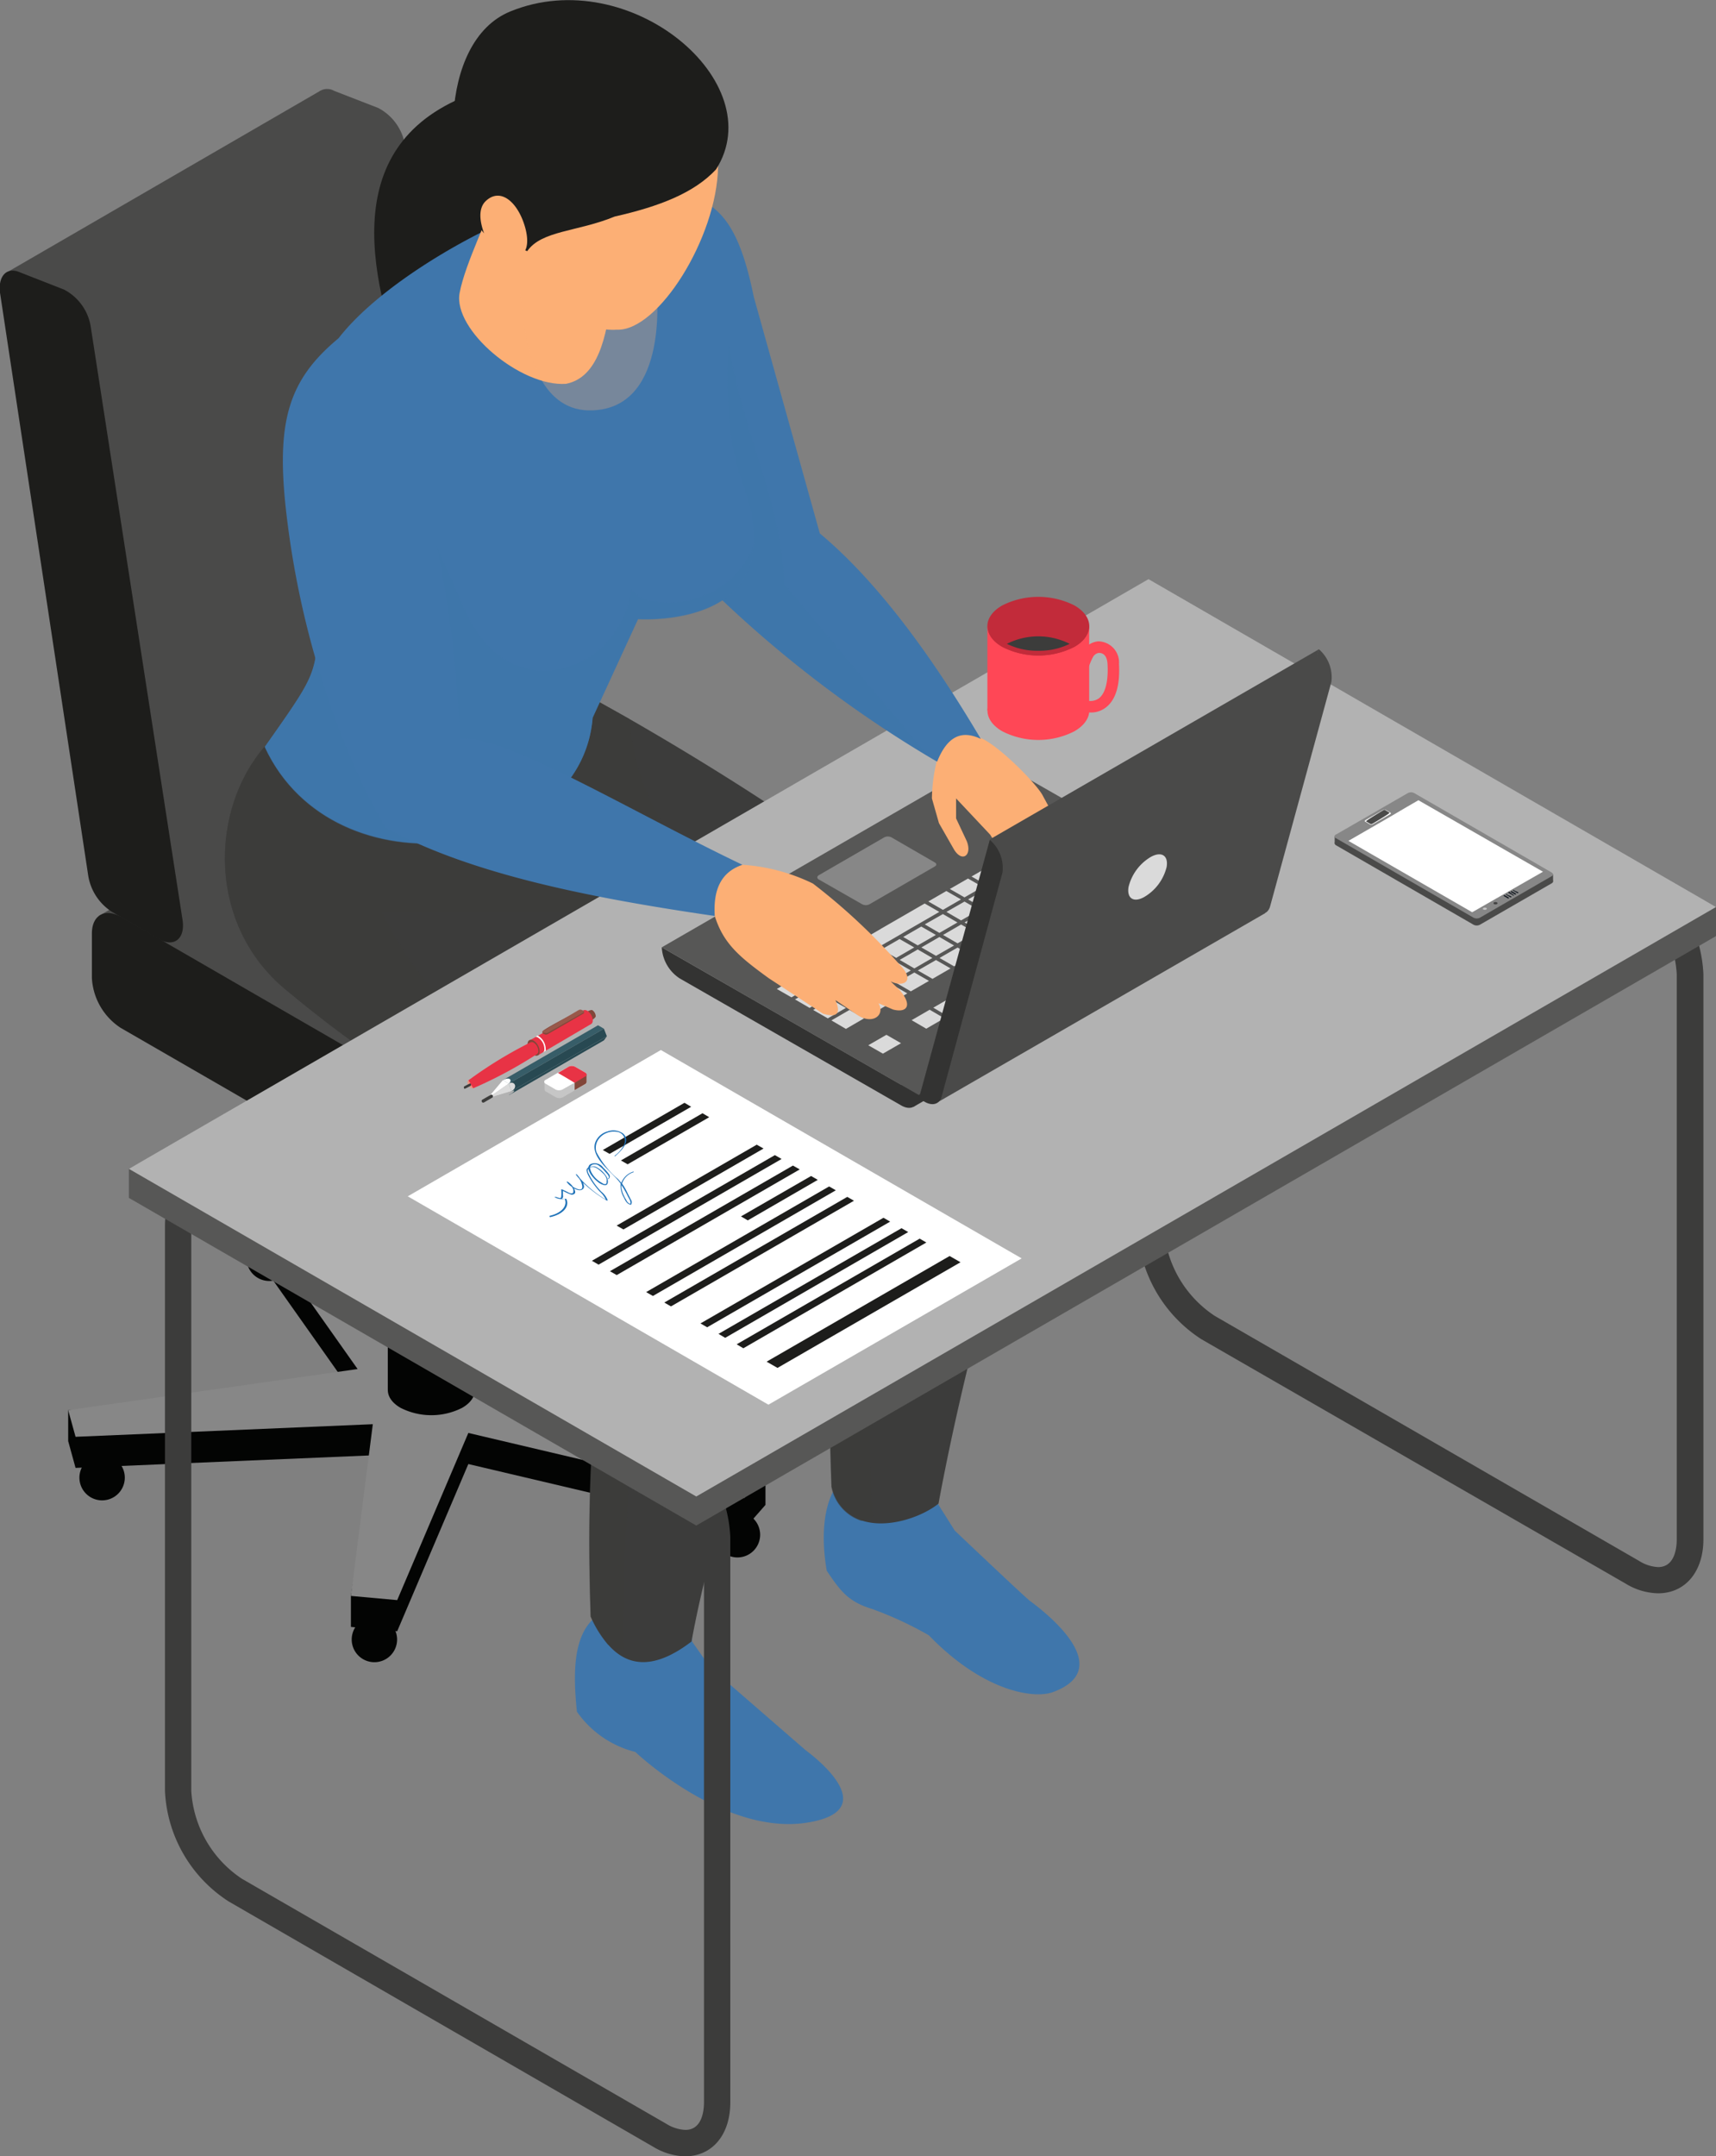 <svg xmlns="http://www.w3.org/2000/svg" viewBox="0 0 151.25 190"><rect x="0" y="0" width="151.25" height="190" fill="#808080" stroke="none"/><defs><style>.cls-1{isolation:isolate;}.cls-2{fill:#030403;}.cls-3{fill:#878787;}.cls-4{fill:#4a4a49;}.cls-5{fill:#1d1d1b;}.cls-27,.cls-6{fill:#3f76ab;}.cls-7,.cls-8{fill:#3c3c3b;}.cls-24,.cls-25,.cls-27,.cls-8{opacity:0.5;}.cls-27,.cls-28,.cls-8{mix-blend-mode:multiply;}.cls-9{fill:#575756;}.cls-10{fill:#b2b2b2;}.cls-11{fill:#e83345;}.cls-12{fill:#824639;}.cls-13,.cls-25{fill:#fff;}.cls-14{fill:#eb9481;}.cls-15{fill:#98584a;}.cls-16{fill:#375d68;}.cls-17{fill:#284952;}.cls-18{fill:#dadada;}.cls-19{fill:#c6c6c6;}.cls-20{fill:#333332;}.cls-21{fill:#ff4756;}.cls-22{fill:#c22b3a;}.cls-23{fill:#273340;}.cls-26,.cls-28{fill:#fcaf75;}.cls-28{opacity:0.3;}.cls-29{fill:#1d71b8;}</style></defs><title>Asset 4</title><g class="cls-1"><g id="Layer_2" data-name="Layer 2"><g id="Layer_1-2" data-name="Layer 1"><path class="cls-2" d="M58.32,115.12a2,2,0,1,0,2-2A2,2,0,0,0,58.32,115.12Z"/><path class="cls-2" d="M63,135.23a2,2,0,1,0,2-2A2,2,0,0,0,63,135.23Z"/><path class="cls-2" d="M31,144.46a2,2,0,1,0,2-2A2,2,0,0,0,31,144.46Z"/><path class="cls-2" d="M7,130.2a2,2,0,1,0,2-2A2,2,0,0,0,7,130.2Z"/><path class="cls-2" d="M21.73,110.87a2,2,0,1,0,2-2A2,2,0,0,0,21.73,110.87Z"/><polygon class="cls-2" points="21.6 109.32 21.6 106.59 25.28 108.24 39.12 121.13 59.18 111.34 62.1 110.29 62.1 113.03 45.15 124.61 67.47 129.87 67.47 132.6 65.6 134.73 41.28 129 35.01 143.73 30.93 143.35 30.93 140.62 32.86 128.23 6.66 129.34 6.01 126.98 6.01 124.25 31.52 123.36 21.6 109.32"/><polygon class="cls-3" points="21.6 106.59 25.28 105.51 39.12 118.4 59.18 108.61 62.1 110.29 45.15 121.88 67.47 129.87 65.6 131.99 41.28 126.26 35.01 140.99 30.93 140.62 32.86 125.49 6.66 126.6 6.01 124.25 31.52 120.63 21.6 106.59"/><path class="cls-2" d="M35.31,120.92c-1.5.87-1.5,2.27,0,3.13a6,6,0,0,0,5.42,0c1.5-.86,1.5-2.26,0-3.13A6,6,0,0,0,35.31,120.92Z"/><rect class="cls-2" x="34.18" y="97.78" width="7.67" height="24.7"/><path class="cls-4" d="M38.31,74.58,68.65,92.1c1.4.8,2.53.15,2.53-1.47A12.92,12.92,0,0,0,65.33,80.4l-27-15.6c-1.4-.81-2.54-.16-2.54,1.46v3.93A5.62,5.62,0,0,0,38.31,74.58Z"/><path class="cls-4" d="M27.71,9.79l1.55,10.33,6.19,41.06a4.7,4.7,0,0,0,2,3.15l4.2,2.42a1.5,1.5,0,0,0,1.41.19,1.71,1.71,0,0,0,.65-1.87l-.71-4.61L36.23,16.24,35.7,12.8a4.52,4.52,0,0,0-2.37-3.29L29.44,8a1.22,1.22,0,0,0-1.21,0A1.73,1.73,0,0,0,27.71,9.79Z"/><polygon class="cls-4" points="42.87 108.2 70.68 92.09 36.62 64.57 8.7 80.71 42.87 108.2"/><polygon class="cls-4" points="0.83 23.87 28.23 8 43.19 66.9 15.65 82.8 0.83 23.87"/><path class="cls-5" d="M10.64,90.57,41,108.09c1.4.81,2.53.15,2.53-1.46a13,13,0,0,0-5.85-10.24l-27-15.6C9.24,80,8.1,80.64,8.1,82.25v3.93A5.6,5.6,0,0,0,10.64,90.57Z"/><path class="cls-5" d="M16.09,81.06,8,28.8a4.48,4.48,0,0,0-2.37-3.29L1.77,24C.6,23.48-.18,24.32,0,25.79L7.78,77.18a4.67,4.67,0,0,0,2.05,3.14L14,82.75C15.35,83.51,16.34,82.7,16.09,81.06Z"/><path class="cls-6" d="M74.23,130.32c-1.66,1.66-1.91,4.9-1.36,8.08,1.24,1.85,1.93,2.74,4,3.37a31.68,31.68,0,0,1,5,2.32c4.83,5,9.3,5.62,10.95,5,5.56-2.06-.41-6.83-2-8-.47-.34-6.67-6.23-6.67-6.23l-1.47-2.33.18-5.08-8.07-2.38Z"/><path class="cls-7" d="M90.86,93.49c-1.07,12.61-5,22.1-8.14,39-1.47,1.18-4.5,2.25-6.78,1.48a3.93,3.93,0,0,1-2.64-3c-.49-14.44-.37-25.62,3.62-35-12.13-5.33-28.17-7-38.06-15.3-3.85-3.32-6.75-6.38-7.66-9.4a6.24,6.24,0,0,1,.24-4.49A9.45,9.45,0,0,1,33,64.45l3.16-2.25,13.61-2c1.74.92,3.67,2,5.71,3.15C70.17,71.78,90.93,85.7,90.86,93.49Z"/><path class="cls-8" d="M76.91,133.69l-1,.32a3.93,3.93,0,0,1-2.64-3c-.49-14.44-.37-25.62,3.62-35-12.13-5.33-28.17-7-38.06-15.3-3.85-3.32-6.75-6.38-7.66-9.4l.24-4.49A9.45,9.45,0,0,1,33,64.45l3.16-2.25,13.61-2c1.74.92,3.67,2,5.71,3.15,1,12.81,13.5,21.84,27.32,30.41C77.59,105.76,76.1,119.25,76.91,133.69Z"/><path class="cls-6" d="M52.2,142.74c-1.65,1.66-1.7,4.7-1.35,8.08A8.92,8.92,0,0,0,56,154.37s7.71,7.34,15.05,6.24,0-6.36,0-6.36l-8.46-7.34L61,144.64l-.07-4.77-8.07-2.38Z"/><path class="cls-7" d="M72.32,102.8c-1.06,12.61-8.25,24.9-11.37,41.84-2.84,2.17-5.35,2.55-7.35.27a9.9,9.9,0,0,1-1.53-2.47c-.5-14.44.49-27.18,4.47-36.52C44.42,100.59,34.83,95.3,24.94,87c-6.75-5.83-6.33-15.79-1.61-21.22l1.35-.21.26,0,22.25,4.61,3.68,4.17L55.8,79.9C63.94,89.14,71.24,97.87,72.32,102.8Z"/><path class="cls-8" d="M55,145.43l-1.42-.52a9.9,9.9,0,0,1-1.53-2.47c-.5-14.44.49-27.18,4.47-36.52C44.42,100.59,34.83,95.3,24.94,87c-6.75-5.83-6.33-15.79-1.61-21.22l1.35-.21,26.19,8.74L55.8,79.9c-2.85.44-9.1.59-22.12.44,4.64,9.79,15.52,18.11,28.81,23.86C56.36,114.67,54.85,129.29,55,145.43Z"/><path class="cls-7" d="M57.58,189.16,20.17,167.55a12.24,12.24,0,0,1-5.63-9.74V108c0-2.85,1.59-4.76,3.95-4.76a5.67,5.67,0,0,1,2.83.84L58.74,125.7a12.24,12.24,0,0,1,5.63,9.74v49.8c0,2.85-1.58,4.76-4,4.76A5.7,5.7,0,0,1,57.58,189.16ZM16.86,108v49.8a10,10,0,0,0,4.46,7.74l37.42,21.6a3.47,3.47,0,0,0,1.67.53c1.48,0,1.64-1.7,1.64-2.44v-49.8a10,10,0,0,0-4.47-7.74L20.17,106.1a3.53,3.53,0,0,0-1.68-.54C17,105.56,16.86,107.27,16.86,108Z"/><path class="cls-7" d="M143.31,139.55,105.89,118a12.29,12.29,0,0,1-5.62-9.75V58.4c0-2.85,1.59-4.76,4-4.76a5.67,5.67,0,0,1,2.83.84l37.42,21.61a12.27,12.27,0,0,1,5.62,9.74v49.8c0,2.85-1.59,4.76-4,4.76A5.67,5.67,0,0,1,143.31,139.55ZM102.59,58.4v49.8a10,10,0,0,0,4.47,7.74l37.42,21.6a3.46,3.46,0,0,0,1.67.54c1.48,0,1.64-1.71,1.64-2.45V85.83a10,10,0,0,0-4.47-7.74l-37.42-21.6a3.46,3.46,0,0,0-1.67-.54C102.75,56,102.59,57.66,102.59,58.4Z"/><polygon class="cls-9" points="11.36 105.55 61.37 134.42 151.25 82.48 151.25 79.92 101.23 53.59 11.36 102.99 11.36 105.55"/><polygon class="cls-10" points="11.36 102.99 61.37 131.86 151.25 79.92 101.23 51.03 11.36 102.99"/><polygon class="cls-11" points="52.1 90.23 48.08 92.59 47.86 92.72 47.4 93 46.66 91.68 47.15 91.41 47.35 91.3 51.4 89.04 52.1 90.23"/><path class="cls-12" d="M52.51,89.54c0,.19-.69.6-.85.5a.67.67,0,0,1-.31-.53c0-.19.69-.59.86-.5A.68.68,0,0,1,52.51,89.54Z"/><path class="cls-12" d="M47.56,92.65c0,.34-.23.47-.53.3A1.18,1.18,0,0,1,46.5,92c0-.34.24-.48.53-.31A1.17,1.17,0,0,1,47.56,92.65Z"/><path class="cls-13" d="M48.1,92.43a.41.41,0,0,1,0,.16l-.22.13a.35.35,0,0,0,.1-.29,1.19,1.19,0,0,0-.55-1,.43.43,0,0,0-.22-.07s.16-.11.16-.11a.38.38,0,0,1,.13.06A1.39,1.39,0,0,1,48.1,92.43Z"/><path class="cls-11" d="M52.25,89.91c0,.31-.22.44-.49.28a1.08,1.08,0,0,1-.49-.84c0-.31.22-.44.49-.29A1.1,1.1,0,0,1,52.25,89.91Z"/><path class="cls-14" d="M41.79,95.69c0,.19-.13.26-.29.17a.64.64,0,0,1-.29-.5c0-.19.13-.26.29-.17A.64.64,0,0,1,41.79,95.69Z"/><path class="cls-11" d="M47.45,92.58a.91.91,0,0,0-.42-.72.28.28,0,0,0-.3,0,37.24,37.24,0,0,0-5.44,3.33l.42.7a38.25,38.25,0,0,0,5.6-3A.31.31,0,0,0,47.45,92.58Z"/><path class="cls-12" d="M51.42,89.31l-3.14,1.81a.34.34,0,0,1-.31,0l-.09-.05c-.05,0-.08,0-.07-.18S51,89.08,51,89.08a.32.32,0,0,1,.3,0l.1,0c.07,0,.06.09.06.1A.09.09,0,0,1,51.42,89.31Z"/><path class="cls-15" d="M51.42,89.22,48.28,91A.34.34,0,0,1,48,91l-.09,0c-.09,0-.09-.13,0-.18L51,89a.32.32,0,0,1,.3,0l.1.05C51.51,89.09,51.51,89.17,51.42,89.22Z"/><path class="cls-7" d="M41.51,95.66a.19.19,0,0,0-.06-.2,4.65,4.65,0,0,0-.55.28.17.17,0,0,0,.05.2,4.65,4.65,0,0,0,.55-.28Z"/><polygon class="cls-10" points="44.32 96.21 44.06 95.55 44.32 95.18 44.84 95.48 45.09 96.14 44.84 96.51 44.32 96.21"/><polygon class="cls-10" points="52.71 91.38 52.46 90.71 52.71 90.34 53.23 90.64 53.49 91.31 53.23 91.67 52.71 91.38"/><polygon class="cls-16" points="53.23 90.64 44.84 95.48 44.32 95.18 52.71 90.34 53.23 90.64"/><polygon class="cls-17" points="53.49 91.31 45.09 96.14 44.84 95.48 53.23 90.64 53.49 91.31"/><polygon class="cls-17" points="53.23 91.67 44.84 96.51 45.09 96.14 53.49 91.31 53.23 91.67"/><polygon class="cls-13" points="44.84 95.48 42.97 96.78 44.32 95.18 44.84 95.48"/><polygon class="cls-18" points="45.09 96.14 42.97 96.78 44.84 95.48 45.09 96.14"/><polygon class="cls-10" points="44.84 96.51 42.97 96.78 45.09 96.14 44.84 96.51"/><path class="cls-7" d="M42.59,97.16a.14.14,0,0,1-.12-.08.14.14,0,0,1,.05-.19l.77-.44s.1,0,.14.07,0,.14,0,.17l-.77.45Z"/><path class="cls-13" d="M44.32,95.18l.52.3C45.16,95.24,45,94.81,44.32,95.18Z"/><path class="cls-18" d="M44.84,95.48l.25.66C45.68,95.81,45.35,95.18,44.84,95.48Z"/><path class="cls-10" d="M45.09,96.14l-.25.37C45.38,96.19,45.48,96,45.09,96.14Z"/><path class="cls-19" d="M50.88,94.69c0,.08-.18,0-.18,0a.64.64,0,0,0-.6,0l-.35.2-.8.46H48V96a.21.21,0,0,0,.12.18l.88.51a.7.7,0,0,0,.6,0l1.08-.63.92-.53a.22.22,0,0,0,.13-.19v-.64Z"/><path class="cls-13" d="M51.57,94.86l-.93.54L49.57,96a.7.7,0,0,1-.6,0l-.88-.51a.18.18,0,0,1,0-.34l1.09-.63L50.1,94a.64.64,0,0,1,.6,0l.87.5C51.74,94.61,51.74,94.77,51.57,94.86Z"/><path class="cls-12" d="M51.7,94.69v.64a.22.22,0,0,1-.13.19l-.92.53v-.64l.78-.72.17-.16A.22.22,0,0,1,51.7,94.69Z"/><path class="cls-11" d="M51.7,94.69c0,.06,0,.12-.13.17l-.92.55-.9-.54-.57-.33L50.1,94a.64.64,0,0,1,.6,0l.87.5C51.66,94.58,51.7,94.63,51.7,94.69Z"/><rect class="cls-20" x="79.52" y="93.77" width="6.76" height="2.21" transform="translate(-36.33 54.16) rotate(-30)"/><path class="cls-20" d="M58.33,83.47,81,96.48c0,1-.7,1.43-1.57.92L59.91,86.21a3.48,3.48,0,0,1-1.58-2.73Z"/><polygon class="cls-9" points="109.91 79.64 87.32 66.73 58.33 83.47 80.98 96.48 109.91 79.64"/><polygon class="cls-18" points="78.13 91.18 79.42 91.92 77.82 92.84 76.53 92.1 78.13 91.18"/><polygon class="cls-18" points="83.23 89.72 81.64 90.64 80.35 89.89 81.94 88.97 83.23 89.72"/><polygon class="cls-18" points="83.85 87.87 85.14 88.62 83.54 89.54 82.26 88.79 83.85 87.87"/><polygon class="cls-18" points="85.76 86.77 87.04 87.52 85.45 88.44 84.16 87.69 85.76 86.77"/><polygon class="cls-18" points="87.66 85.67 88.95 86.42 87.36 87.33 86.07 86.59 87.66 85.67"/><polygon class="cls-18" points="92.77 84.21 91.17 85.13 89.88 84.39 91.48 83.47 92.77 84.21"/><polygon class="cls-18" points="93.38 82.37 94.67 83.11 93.08 84.03 91.79 83.29 93.38 82.37"/><polygon class="cls-18" points="95.29 81.27 96.58 82.01 94.99 82.93 93.7 82.19 95.29 81.27"/><polygon class="cls-18" points="90.06 75.68 88.77 74.94 90.36 74.02 91.65 74.76 90.06 75.68"/><polygon class="cls-18" points="91.96 74.58 90.68 73.84 92.27 72.92 93.56 73.66 91.96 74.58"/><polygon class="cls-18" points="92.58 72.73 94.18 71.81 95.46 72.56 93.87 73.48 92.58 72.73"/><polygon class="cls-18" points="69.76 87.88 68.47 87.14 70.06 86.22 71.35 86.96 69.76 87.88"/><polygon class="cls-18" points="71.67 86.78 70.38 86.04 71.97 85.12 73.26 85.86 71.67 86.78"/><polygon class="cls-18" points="82.79 80.35 79.9 82.02 79.29 82.38 78.98 82.56 78.18 83.02 77.07 83.66 75.48 84.58 73.57 85.68 72.28 84.94 77.51 81.92 77.69 81.81 81.5 79.61 82.79 80.35"/><polygon class="cls-18" points="83.11 80.17 81.82 79.43 83.41 78.51 84.7 79.25 83.11 80.17"/><polygon class="cls-18" points="85.01 79.07 83.72 78.33 85.32 77.41 86.61 78.15 85.01 79.07"/><polygon class="cls-18" points="85.63 77.23 87.23 76.31 88.51 77.05 86.92 77.97 85.63 77.23"/><polygon class="cls-18" points="90.37 75.86 91.96 74.94 93.25 75.69 91.66 76.61 90.37 75.86"/><polygon class="cls-18" points="92.28 74.76 93.87 73.84 95.16 74.58 93.57 75.5 92.28 74.76"/><polygon class="cls-18" points="94.18 73.66 95.78 72.74 97.07 73.48 95.47 74.4 94.18 73.66"/><polygon class="cls-18" points="70.07 88.06 71.67 87.14 72.95 87.89 71.36 88.81 70.07 88.06"/><polygon class="cls-18" points="74.86 86.78 73.27 87.7 71.98 86.96 73.57 86.04 74.86 86.78"/><polygon class="cls-18" points="76.77 85.68 75.17 86.6 73.89 85.86 75.48 84.94 76.77 85.68"/><polygon class="cls-18" points="78.67 84.58 77.08 85.5 75.79 84.76 77.39 83.84 78.67 84.58"/><polygon class="cls-18" points="80.58 83.48 78.99 84.4 77.7 83.66 79.29 82.74 80.58 83.48"/><polygon class="cls-18" points="82.49 82.38 80.89 83.3 79.61 82.56 81.2 81.64 82.49 82.38"/><polygon class="cls-18" points="84.39 81.28 82.8 82.2 81.51 81.45 83.11 80.54 84.39 81.28"/><polygon class="cls-18" points="86.3 80.18 84.71 81.1 83.42 80.35 85.01 79.44 86.3 80.18"/><polygon class="cls-18" points="88.21 79.08 86.62 80 85.33 79.25 86.92 78.33 88.21 79.08"/><polygon class="cls-18" points="91.97 76.79 93.57 75.87 94.85 76.61 93.26 77.53 91.97 76.79"/><polygon class="cls-18" points="96.76 75.51 95.17 76.43 93.88 75.69 95.47 74.77 96.76 75.51"/><polygon class="cls-18" points="95.79 74.58 97.38 73.67 98.67 74.41 97.08 75.33 95.79 74.58"/><polygon class="cls-18" points="71.67 88.99 73.27 88.07 74.56 88.81 72.96 89.73 71.67 88.99"/><polygon class="cls-18" points="76.46 87.71 74.87 88.63 73.58 87.89 75.17 86.97 76.46 87.71"/><polygon class="cls-18" points="75.49 86.78 77.08 85.86 78.37 86.61 76.78 87.53 75.49 86.78"/><polygon class="cls-18" points="77.39 85.68 78.99 84.76 80.28 85.51 78.68 86.43 77.39 85.68"/><polygon class="cls-18" points="79.3 84.58 80.89 83.66 82.18 84.41 80.59 85.33 79.3 84.58"/><polygon class="cls-18" points="81.21 83.48 82.8 82.56 84.09 83.31 82.5 84.22 81.21 83.48"/><polygon class="cls-18" points="86 82.2 84.4 83.12 83.12 82.38 84.71 81.46 86 82.2"/><polygon class="cls-18" points="85.02 81.28 86.62 80.36 87.9 81.1 86.31 82.02 85.02 81.28"/><polygon class="cls-18" points="90.13 79.82 88.22 80.92 86.93 80.18 88.84 79.08 87.23 78.15 88.83 77.23 90.43 78.16 90.95 78.46 91.72 78.9 90.65 79.52 90.13 79.82"/><polygon class="cls-18" points="94.86 78.46 93.58 77.71 95.17 76.79 96.46 77.54 94.86 78.46"/><polygon class="cls-18" points="97.08 75.69 98.36 76.43 96.77 77.35 95.48 76.61 97.08 75.69"/><polygon class="cls-18" points="97.39 75.51 98.98 74.59 100.27 75.33 98.68 76.25 97.39 75.51"/><polygon class="cls-18" points="73.28 89.91 74.87 88.99 76.16 89.73 74.56 90.66 73.28 89.91"/><polygon class="cls-18" points="76.47 89.55 75.18 88.81 76.78 87.89 78.06 88.63 76.47 89.55"/><polygon class="cls-18" points="77.09 87.71 78.68 86.79 79.97 87.53 78.38 88.45 77.09 87.71"/><polygon class="cls-18" points="80.59 85.69 81.88 86.43 80.28 87.35 79 86.61 80.59 85.69"/><polygon class="cls-18" points="80.9 85.51 82.5 84.59 83.78 85.33 82.19 86.25 80.9 85.51"/><polygon class="cls-18" points="82.81 84.41 84.4 83.49 85.69 84.23 84.1 85.15 82.81 84.41"/><polygon class="cls-18" points="86 84.05 84.72 83.31 86.31 82.39 87.6 83.13 86 84.05"/><polygon class="cls-18" points="86.62 82.2 88.22 81.28 89.51 82.03 87.91 82.95 86.62 82.2"/><polygon class="cls-18" points="90.44 80 91.02 79.67 92.03 79.08 93.32 79.83 92.31 80.41 91.73 80.75 89.82 81.85 88.53 81.1 90.44 80"/><polygon class="cls-18" points="99.66 79.39 98.07 80.31 96.78 79.56 98.37 78.64 99.66 79.39"/><polygon class="cls-18" points="100.28 77.54 101.57 78.28 99.97 79.2 98.69 78.46 100.28 77.54"/><polygon class="cls-18" points="102.19 76.44 103.47 77.18 101.88 78.1 100.59 77.36 102.19 76.44"/><path class="cls-3" d="M72.13,77.47,76,79.68a.7.7,0,0,0,.63,0l5.76-3.33c.18-.1.18-.26,0-.36l-3.82-2.21a.7.7,0,0,0-.63,0l-5.76,3.33C72,77.21,72,77.37,72.13,77.47Z"/><path class="cls-21" d="M94.69,60.78c1.76,1,1.76,2.65,0,3.66a7,7,0,0,1-6.34,0c-1.75-1-1.75-2.65,0-3.66A7,7,0,0,1,94.69,60.78Z"/><rect class="cls-21" x="87.03" y="55.17" width="8.97" height="7.44"/><path class="cls-22" d="M94.52,53.44c1.75,1,1.93,2.55.17,3.56a7,7,0,0,1-6.34,0c-1.75-1-1.65-2.51.1-3.52A6.46,6.46,0,0,1,94.52,53.44Z"/><path class="cls-21" d="M96.14,62.78a2.56,2.56,0,0,1-.76-.12.5.5,0,0,1-.33-.64.51.51,0,0,1,.63-.33,1.28,1.28,0,0,0,1.18-.16c.57-.44.84-1.5.76-3-.05-1-.62-1-.78-1a.71.71,0,0,0-.49.34A5.2,5.2,0,0,0,95.9,59a.49.49,0,0,1-.62.35.51.51,0,0,1-.35-.63,5.94,5.94,0,0,1,.57-1.42,1.71,1.71,0,0,1,1.31-.79,1.86,1.86,0,0,1,1.82,2c.1,1.86-.28,3.15-1.15,3.82A2.12,2.12,0,0,1,96.14,62.78Z"/><path class="cls-22" d="M94.69,53.34a7.07,7.07,0,0,0-6.34,0c-1.76,1-1.76,2.65,0,3.66a7,7,0,0,0,6.34,0C96.45,56,96.45,54.35,94.69,53.34Zm-.22,3.3a1.11,1.11,0,0,1-.19.09,6,6,0,0,1-2.76.61,6,6,0,0,1-2.77-.61,1.51,1.51,0,0,1-.18-.09,1.52,1.52,0,0,1,0-2.93,6.65,6.65,0,0,1,5.9,0,1.52,1.52,0,0,1,0,2.93Z"/><path class="cls-7" d="M94.28,56.73a6,6,0,0,1-2.76.61,6,6,0,0,1-2.77-.61A6.12,6.12,0,0,1,94.28,56.73Z"/><path class="cls-4" d="M136.77,77.83l-6.33,3.65a.61.61,0,0,1-.56,0l-12.12-7a.21.21,0,0,1-.12-.17c0-.06,0-.11.12-.16l6.33-3.65a.61.61,0,0,1,.56,0l12.12,7C136.93,77.6,136.93,77.74,136.77,77.83Z"/><polygon class="cls-4" points="117.64 73.69 117.64 74.32 136.89 77.68 136.89 77.05 117.64 73.69 117.64 73.69"/><path class="cls-3" d="M136.77,77.2l-6.33,3.66a.61.61,0,0,1-.56,0l-12.12-7a.17.17,0,0,1,0-.33l6.33-3.65a.61.61,0,0,1,.56,0l12.12,7C136.93,77,136.93,77.11,136.77,77.2Z"/><path class="cls-13" d="M129.76,80.38l-10.91-6.29,2.81-1.62.93-.54L124,71.1l.52-.3.5-.29L136,76.81Z"/><path class="cls-13" d="M122.54,71.74l-1.56.9a.24.24,0,0,1-.23,0l-.41-.24c-.06,0-.06-.09,0-.13l1.57-.9a.24.24,0,0,1,.23,0l.4.23C122.61,71.64,122.61,71.7,122.54,71.74Z"/><path class="cls-4" d="M120.92,72.61a.24.24,0,0,1-.12,0l-.4-.24c0-.07,1.56-1,1.56-1a.13.13,0,0,1,.12,0l.4.24C122.48,71.7,120.92,72.61,120.92,72.61Z"/><path class="cls-23" d="M133,79.1c0,.07-.07.07-.09.06l-.38-.22c0-.07.07-.07.1-.06Z"/><path class="cls-23" d="M133.22,79c0,.07-.07.07-.09.06l-.38-.22c0-.07.07-.07.1,0Z"/><path class="cls-23" d="M133.43,78.87c0,.07-.07.07-.1,0l-.38-.21c0-.08.07-.08.1-.06Z"/><path class="cls-23" d="M133.63,78.75c0,.07-.07.07-.1.06l-.37-.22c0-.07.07-.07.09-.06Z"/><path class="cls-23" d="M133.83,78.63c0,.07-.07.07-.09.06l-.38-.22c0-.07.07-.07.1,0Z"/><path class="cls-24" d="M133,79.1c0,.07-.07.07-.09.06l-.38-.22c0-.07.07-.07.1-.06Z"/><path class="cls-24" d="M133.22,79c0,.07-.07.07-.09.06l-.38-.22c0-.07.07-.07.1,0Z"/><path class="cls-24" d="M133.43,78.87c0,.07-.07.07-.1,0l-.38-.21c0-.08.07-.08.1-.06Z"/><path class="cls-24" d="M133.63,78.75c0,.07-.07.07-.1.06l-.37-.22c0-.07.07-.07.09-.06Z"/><path class="cls-24" d="M133.83,78.63c0,.07-.07.07-.09.06l-.38-.22c0-.07.07-.07.1,0Z"/><path class="cls-25" d="M131,80c.07,0,.07.1,0,.14a.28.28,0,0,1-.25,0c-.07,0-.07-.1,0-.14a.28.28,0,0,1,.25,0Z"/><path class="cls-24" d="M131.94,79.51a.08.08,0,0,1,0,.15.3.3,0,0,1-.26,0,.09.09,0,0,1,0-.15.3.3,0,0,1,.26,0Z"/><path class="cls-26" d="M82.85,66.08a14.58,14.58,0,0,0-.71,4.27l.62,2.18,1.31,2.29c.71,1.22,1.65.57,1.14-.71l-.94-2V70.35l3,3.19,2.5,3.92c.86.85,1.16.49,1.23-.39l.86,1.08c.73.91,1.65.06,1.33-.67l.32.28c.7.88,1.65.13,1.12-.93l-.41-.73c.86.59.83-.38.07-1.6l-2.36-4.36c-.48-1-3.92-4.5-5.55-5.14l-1.52-1.35-3,1.26Z"/><path class="cls-6" d="M86.45,65.11c-1.79-.86-3-.11-3.85,2-.26-.14-.51-.29-.76-.44A103.43,103.43,0,0,1,62.47,51.73l-3.42-11.9L54.77,25l-2.44-4.51,4.27-3.25c6.35-.95,8.42,2,9.84,8.92L72.26,47C77.13,51.07,81.86,57.35,86.45,65.11Z"/><path class="cls-27" d="M81.84,66.62A103.43,103.43,0,0,1,62.47,51.73l-3.42-11.9,5.1-10c1.26,8.32,4.72,14.17,5,21.65Z"/><path class="cls-5" d="M42.35,8c-12.63,4.11-9.93,16-6.53,25.36L44.73,25Z"/><path class="cls-6" d="M66.44,47.73a1.69,1.69,0,0,1,0,.23c-.31,7.26-10.2,6.58-10.2,6.58l-4,8.69c-1,12.6-22.79,15.78-28.9,2.57,4.4-6.24,4.4-6.24,4.77-10.53-.34-1.15-.65-2.25-.9-3.33-2-8.46-1-14.87,2.61-22.11,3.57-4.63,11.6-9.27,16.65-11.15l14.79-.35,3,10.74C63.41,42.53,66.53,42.07,66.44,47.73Z"/><path class="cls-26" d="M44,16.17c-.8,2.76-3,7-3.49,9.65-.6,3.24,5.38,8.28,9.38,8,2.84-.56,3.56-4.19,4-7.54Z"/><path class="cls-28" d="M46.07,18.28s-2.36,19.39,7,17.79C59.11,35,57.83,25,57.83,25Z"/><path class="cls-26" d="M52,.52c9.33,1.29,12.22,6.77,11.29,14.2-.11,6.24-5.3,14.49-8.92,14.33-5.16.29-7.7-5.74-12.11-12.18C38.8,6.26,43.25-.68,52,.52Z"/><path class="cls-5" d="M63.11,14.93c-1.94,2.08-5,3.26-8.93,4.15-3.27,1.35-6.45,1.22-7.71,3.05l-3.8-1.57C38.86,16.17,38.49,3.63,45,1,55.51-3.28,68,7.26,63.11,14.93Z"/><path class="cls-26" d="M46.33,20.2c-.58-2.28-2.17-3.78-3.53-2.47-.63.62-.59,1.74,0,3.18a2.57,2.57,0,0,0,2,1.76C46.12,22.87,46.77,22,46.33,20.2Z"/><path class="cls-26" d="M63,80.71c.77,2.46,2.21,3.63,4.77,5.49l4.77,3.12c1.43.42,1.52-.19,1.1-1.2l2,1.36c1.33.82,2.4-.08,1.79-1.08l1.28.55c1.24.33,1.76-.38.56-1.74l-.77-.74c1.1.55,2.25,0,.79-1.48a53.92,53.92,0,0,0-7.64-7.14,16.65,16.65,0,0,0-6.18-1.65l-4.19-1.38-2.11,3.85Z"/><path class="cls-27" d="M66.43,48c-.31,7.26-10.2,6.58-10.2,6.58l-4,8.69c-1,12.6-22.79,15.78-28.9,2.57,4.4-6.24,4.4-6.24,4.77-10.53-.34-1.15-.65-2.25-.9-3.33L36,42.53l5.07,11.4C45.17,62.8,54.83,59,55.63,51.86,57,54.12,64.4,53.59,66.43,48Z"/><path class="cls-6" d="M29.81,29.83c-4.28,3.56-5.43,7.13-4.65,14.68C27,61.81,34,72.94,34,72.94,41.45,77,51.86,79.09,63,80.71c-.14-2.2.47-3.85,2.44-4.51-10-4.78-20.87-11.45-24.92-11.14a104.46,104.46,0,0,0-3.58-23.61C35.48,35.91,33.38,31.57,29.81,29.83Z"/><path class="cls-4" d="M110,80l6.24-22.8a3.26,3.26,0,0,1,1.11,2.88l-5.4,19.78c-.23.83-1.1.9-1.93.15Z"/><polygon class="cls-4" points="87.26 73.95 82.53 97.19 111.5 80.47 116.23 57.22 87.26 73.95"/><path class="cls-20" d="M81,96.75,87.24,74a3.26,3.26,0,0,1,1.12,2.88L83,96.61c-.23.84-1.09.91-1.93.16Z"/><path class="cls-18" d="M99.47,78.16c-.16,1,.45,1.39,1.36.89a4.22,4.22,0,0,0,2-2.67c.16-1-.45-1.38-1.37-.89A4.24,4.24,0,0,0,99.47,78.16Z"/><polygon class="cls-13" points="35.94 105.41 58.25 92.52 90.05 110.88 67.73 123.77 35.94 105.41"/><polygon class="cls-5" points="67.57 119.98 83.7 110.67 84.66 111.22 68.53 120.53 67.57 119.98"/><polygon class="cls-5" points="64.93 118.45 81.06 109.14 81.65 109.48 65.52 118.8 64.93 118.45"/><polygon class="cls-5" points="63.33 117.53 79.46 108.22 80.05 108.56 63.92 117.88 63.33 117.53"/><polygon class="cls-5" points="61.74 116.61 77.87 107.3 78.46 107.64 62.33 116.95 61.74 116.61"/><polygon class="cls-5" points="58.55 114.77 74.68 105.46 75.27 105.8 59.14 115.11 58.55 114.77"/><polygon class="cls-5" points="56.95 113.85 73.08 104.54 73.67 104.88 57.55 114.19 56.95 113.85"/><polygon class="cls-5" points="65.31 107.18 71.49 103.62 72.08 103.96 65.91 107.53 65.31 107.18"/><polygon class="cls-5" points="53.76 112.01 69.89 102.7 70.49 103.04 54.36 112.35 53.76 112.01"/><polygon class="cls-5" points="52.17 111.09 68.3 101.78 68.89 102.12 52.76 111.43 52.17 111.09"/><polygon class="cls-5" points="54.35 107.99 66.7 100.86 67.3 101.2 54.95 108.33 54.35 107.99"/><polygon class="cls-5" points="54.73 102.25 61.92 98.09 62.51 98.44 55.32 102.59 54.73 102.25"/><polygon class="cls-5" points="53.13 101.33 60.33 97.17 60.92 97.52 53.73 101.67 53.13 101.33"/><path class="cls-29" d="M54.71,104.3a1.23,1.23,0,0,0,0,.33,2,2,0,0,0,.26.86c.12.21.22.58.64.67a.38.38,0,0,0,0-.45l-.34-.67a4.74,4.74,0,0,0-.44-.75,1.54,1.54,0,0,1,1-1c.06,0,0-.08,0-.06a1.65,1.65,0,0,0-1.07,1,4.38,4.38,0,0,0-.29-.34,7.85,7.85,0,0,1-1.9-2.38,1.29,1.29,0,0,1,.21-1.16,1.64,1.64,0,0,1,1.51-.63.8.8,0,0,1,.72,1.13,2.75,2.75,0,0,1-.85,1s.06.06.09,0c.65-.57,1.38-1.39.63-2a1.49,1.49,0,0,0-1.32-.16,1.61,1.61,0,0,0-1,.77c-.44.78.08,1.6.72,2.3.38.41.81.8,1.18,1.22A3.49,3.49,0,0,1,54.71,104.3Zm.62,1.09c.1.21.31.47.22.69a.62.62,0,0,1-.36-.37,2.27,2.27,0,0,1-.19-.34,2,2,0,0,1-.22-.74,1.48,1.48,0,0,1,0-.21A9.2,9.2,0,0,1,55.33,105.39Z"/><path class="cls-29" d="M48.51,107.24c1.13-.25,1.73-.94,1.4-1.61l-.38,0a.29.29,0,0,0,.09-.3c0-.13,0-.27,0-.4a4.25,4.25,0,0,0,.68.31.33.33,0,0,0,.37-.09c.07-.12,0-.3-.09-.44.21.11.53.24.76.09s.11-.43.05-.59a11.38,11.38,0,0,0,2.09,1.57s.1,0,.09,0A1.78,1.78,0,0,0,53,105a6.15,6.15,0,0,1-.79-1q-.15-.24-.27-.48c-.09-.17-.21-.37-.08-.55a1.39,1.39,0,0,0,.28.6,2.63,2.63,0,0,0,.52.54,1.41,1.41,0,0,0,.57.31c.5.1.33-.54.28-.65a2.27,2.27,0,0,0-.94-.93.61.61,0,0,0-.57,0,.38.38,0,0,1,.24-.22.59.59,0,0,1,.56.1,2.87,2.87,0,0,1,.53.51c.13.15.5.47.25.63,0,0,0,.08.08,0s.12-.22.05-.35a3.8,3.8,0,0,0-.54-.62.91.91,0,0,0-1.11-.32.38.38,0,0,0-.2.29.4.4,0,0,0-.16.21c0,.17.08.35.16.51a6.37,6.37,0,0,0,.42.69,9.15,9.15,0,0,0,.58.72,2.2,2.2,0,0,1,.54.71,9.84,9.84,0,0,1-2.28-1.87,3.05,3.05,0,0,0-.29-.36s-.12,0-.09,0a3.47,3.47,0,0,0,.3.37,1.47,1.47,0,0,1,.27.62.47.47,0,0,1,0,.23c-.11.26-.61,0-.71-.06a.19.19,0,0,1-.09-.05,1.77,1.77,0,0,0-.48-.46s-.1,0-.09,0a1.42,1.42,0,0,0,.46.45,1.05,1.05,0,0,1,.13.26,1.62,1.62,0,0,1,0,.19c0,.17-.22.15-.37.08l-.61-.3s-.09,0-.09,0a2.17,2.17,0,0,1,0,.67c0,.21-.37,0-.45,0a.22.22,0,0,0-.14,0,1.17,1.17,0,0,0,.9.16c.28.62-.28,1.27-1.33,1.5C48.42,107.2,48.45,107.26,48.51,107.24ZM52,102.89c.41-.29,1,.36,1.2.54a1.17,1.17,0,0,1,.26.42.63.63,0,0,1,0,.27.5.5,0,0,1,0,.12c-.05.18-.29.08-.38,0a2.24,2.24,0,0,1-.92-.88A1.35,1.35,0,0,1,52,102.89Z"/></g></g></g></svg>